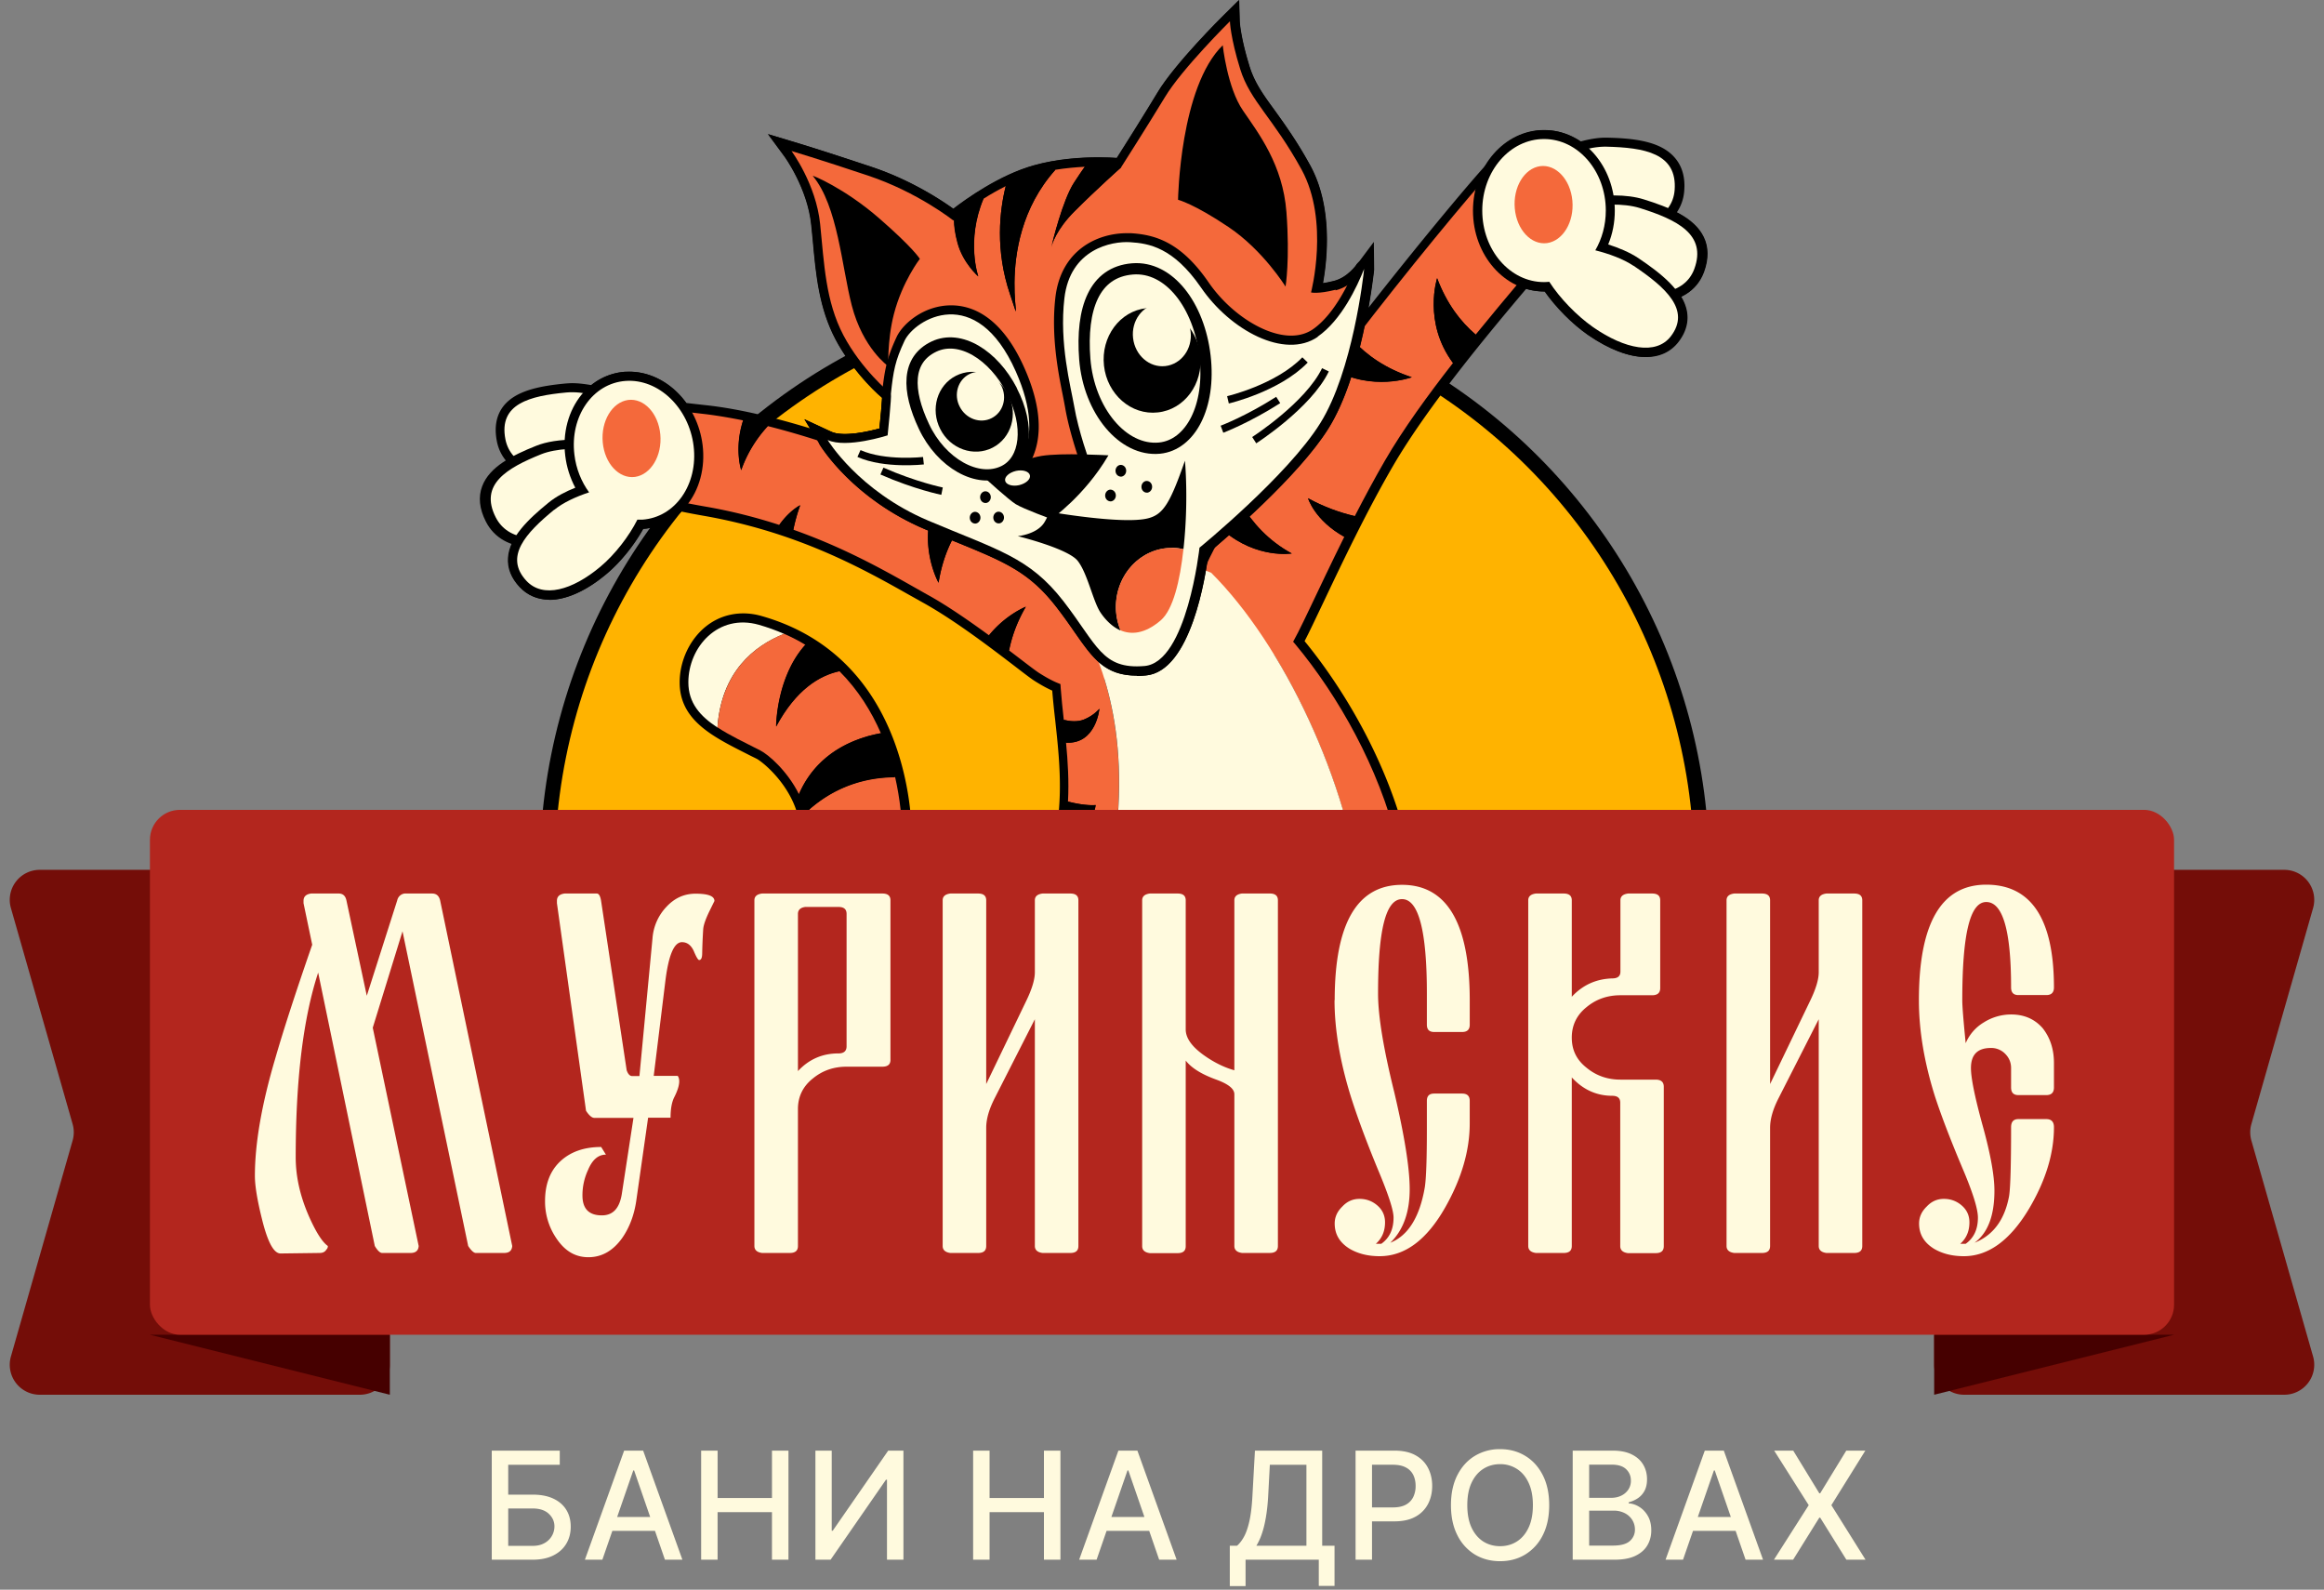 <svg xmlns="http://www.w3.org/2000/svg" width="155" height="106" fill="none"><rect width="100%" height="100%" fill="#808080" stroke="none"/><g clip-path="url(#a)"><circle cx="75" cy="58" r="38.5" fill="#FFB300" stroke="#000"/><path fill="#000" d="M66.99 87.48c-.95 0-1.87-.32-2.57-.88-.44.15-.9.23-1.37.23-.77 0-1.53-.21-2.16-.6-.29.07-.6.11-.9.11-1.96 0-3.56-1.43-3.56-3.2 0-1.77 1.59-3.2 3.56-3.2.51 0 1.03.1 1.5.3.49-.2 1.02-.3 1.56-.3.9 0 1.75.27 2.43.78.48-.18 1-.28 1.52-.28.72 0 1.4.17 2 .5.16-.79.21-1.27.22-1.56-1.16.21-2.4.32-3.63.32-3 0-12.89-.8-14.05-11.05-.33-2.88.42-6.1 1.21-9.51.17-.74.35-1.5.52-2.27.78-3.54-2.32-6.03-2.81-6.28-.22-.11-.45-.22-.66-.33-2.3-1.16-4.47-2.25-4.47-4.76 0-2.21 1.62-4.6 4.25-4.6.4 0 .82.06 1.23.18 9.37 2.67 9.98 12.61 10 14.57.02 1.44-.42 3.28-.87 5.23-1.13 4.81-2.42 10.27 2.21 12.24.47.2.94.37 1.4.5-.23-.54-.4-1.1-.5-1.66-.36-2.09 0-3.94 1.06-5.36.91-1.23 2.29-2.07 3.9-2.37.33-1.89.9-3.92 1.69-6.04 1.39-3.69 1.01-7.12.68-10.15-.08-.69-.15-1.36-.2-1.99-.49-.22-.91-.48-1.15-.63-.23-.14-.66-.47-1.31-.97-1.49-1.14-3.99-3.06-6.13-4.25-.27-.15-.55-.31-.84-.47-3.17-1.79-7.52-4.24-13.83-5.34-.51-.09-1-.18-1.47-.28-.7.68-1.59 1.08-2.54 1.15-.61 1.1-1.52 2.23-2.45 3.01-1.32 1.11-2.67 1.72-3.8 1.72-.78 0-1.46-.29-1.97-.83-.6-.64-1.11-1.63-.52-2.92-.72-.28-1.28-.77-1.63-1.46-.8-1.58-.38-2.93 1.25-4.01a2.9 2.9 0 0 1-.65-1.34c-.18-.92-.05-1.69.4-2.3.82-1.1 2.51-1.4 4.2-1.56.14-.01.28-.02.42-.02.39 0 .82.05 1.28.13.65-.52 1.42-.83 2.25-.89h.29c1.45 0 2.85.77 3.8 2.08.31.04 1.41.16 1.41.16 1.95.22 4.24.74 6.83 1.53l-.37-.61 1.83.85c.14.06.4.14.88.14.83 0 1.79-.23 2.31-.37.08-.81.16-1.65.18-2.04-.72-.6-2.16-2.1-3.11-3.9-1.1-2.09-1.31-4.3-1.52-6.64-.03-.33-.06-.66-.1-1-.25-2.45-1.78-4.55-1.79-4.57l-1.09-1.47 1.76.53s1.84.55 5.13 1.65c2.63.87 4.65 2.21 5.47 2.8.87-.67 3.08-2.25 5.35-2.89 1.58-.45 3.22-.54 4.31-.54.53 0 .96.02 1.24.04.5-.78 1.82-2.88 2.72-4.37 1.16-1.92 4.29-5.04 4.43-5.17l1-.99.04 1.41s.04 1.04.66 3.03c.33 1.06.9 1.86 1.7 2.95.65.91 1.47 2.04 2.34 3.63 1.53 2.79 1.13 6.31.85 7.86.2-.03.44-.07.74-.15.93-.23 1.54-1.13 1.55-1.14l1.1-1.47.02 1.86c-.02.18-.13 1.17-.37 2.52 3.15-4.02 6.58-8.16 7.91-9.6.89-1.4 2.32-2.23 3.83-2.23.86 0 1.68.26 2.41.75.61-.16 1.16-.25 1.65-.25h.09c1.76.04 3.53.22 4.49 1.29.52.57.75 1.34.67 2.27-.04.52-.21 1.01-.5 1.43 1.13.58 2.62 1.76 1.78 3.99-.27.73-.78 1.28-1.48 1.62.76 1.27.36 2.32-.18 3.02-.51.66-1.25 1.01-2.17 1.01-1.12 0-2.44-.51-3.84-1.47-1.05-.73-2.13-1.82-2.89-2.9h-.04c-.41 0-.82-.06-1.22-.18-2.5 2.96-6.53 7.78-8.87 11.79-1.77 3.04-3.41 6.49-4.61 9.02-.54 1.13-.98 2.07-1.3 2.68 3.52 4.29 7.26 11.2 7.49 18.16.03 1.01.02 2-.02 2.97 1.62.22 3.06 1 4.01 2.19.79.98 1.63 2.71 1.16 5.38-.47 2.75-2.59 5.18-5.97 6.85-.04.17-.04.63.2 1.8.57-.31 1.23-.47 1.92-.47.5 0 1 .09 1.46.27.66-.49 1.49-.75 2.35-.75.52 0 1.04.1 1.51.29.45-.19.95-.29 1.45-.29 1.91 0 3.46 1.4 3.46 3.11s-1.55 3.11-3.46 3.11c-.29 0-.58-.03-.87-.1a4.08 4.08 0 0 1-3.42.36c-.69.55-1.57.85-2.49.85-1.19 0-2.3-.51-3.01-1.35-.22.05-.47.08-.75.08-.62 0-1.41-.12-2.41-.36-2.17-.53-3.01-3.43-3.32-6.09-1.82.86-3.92 1.34-6.25 1.43-.2 0-.4.01-.6.01-.93 0-1.83-.09-2.7-.25-.47 3.42-1.62 5.45-3.37 5.87-1.04.25-1.85.37-2.49.37-.3 0-.56-.03-.79-.08-.73.87-1.87 1.4-3.1 1.4"/><path fill="#F4693B" d="M98.99 71.46s.02-.1.03-.14c.17-1.02.15-1.94-.03-2.74-1.87.1-3.62-.65-3.98-.82.23-.03.81-.13 2.13-.39.45-.09.84-.25 1.19-.44-1.02-1.65-2.89-2.52-4.84-2.52-3.27 0-5.74 3.16-6.41 6.92-.76 4.3-.52 12.14 2.66 12.91 1.89.46 2.8.41 3.24.15.54.88 1.58 1.47 2.78 1.47 1.75 0 3.16-1.26 3.16-2.82 0-1.56-1.42-2.82-3.16-2.82-.92 0-1.74.35-2.32.9-.31-1.33-.66-3.1-.18-3.33 1.44-.7 2.76-1.61 3.79-2.7-.52-.73-.76-1.35-.76-1.35s.1.2 1.19.86c.61-.75 1.08-1.59 1.35-2.49-1.33-.25-2.31-.7-2.31-.7s.86.12 2.47.06"/><path fill="#000" d="M95.02 67.75c.36.17 2.11.92 3.98.82-.14-.61-.36-1.17-.66-1.65-.35.19-.74.35-1.19.44-1.32.26-1.89.36-2.13.39Zm1.5 3.65s.99.45 2.31.7c.06-.21.12-.42.16-.63-1.61.05-2.47-.06-2.47-.06m-.23 2.32s.24.62.76 1.35c.15-.16.29-.33.43-.49-1.09-.66-1.19-.86-1.19-.86Z"/><path fill="#F4693B" d="M62.6 38.85s-1.38-2.45-.28-5.32c.66.34 1.35.71 2.06 1.1-.82 1.05-1.5 2.42-1.78 4.22Zm12.09 3.59c-.49-1.39-6.48-7.44-10.48-9.28-3.08-1.42-8.2-3.54-13.01-4.75-.73.81-1.37 1.77-1.77 2.94 0 0-.48-1.45.13-3.32-.85-.17-1.67-.31-2.46-.41-5.48-.63-7.59-1.02-7.05 3.51 0 0-.1 1.41 6.95 2.64 1.81.31 3.46.74 4.97 1.23.69-.98 1.4-1.32 1.4-1.32-.2.55-.35 1.1-.46 1.64 3.88 1.37 6.78 3.12 8.96 4.34 1.34.74 2.8 1.76 4.09 2.7 1.12-1.38 2.46-1.91 2.46-1.91a9.247 9.247 0 0 0-1.12 2.92c.99.75 1.74 1.34 2.03 1.52.72.45 2.11 1.3 3.45.81 1.34-.49 2.42-1.88 1.93-3.27"/><path fill="#000" d="M51.97 35.02c.32.1.63.21.94.32.11-.54.26-1.09.46-1.64 0 0-.71.35-1.4 1.32Zm13.98 7.35c.48.35.93.69 1.35 1.01.18-.92.53-1.9 1.12-2.92 0 0-1.35.53-2.46 1.91m-3.36-3.52c.29-1.8.96-3.17 1.78-4.22-.71-.39-1.41-.76-2.07-1.1-1.1 2.87.28 5.32.28 5.32m-13.15-7.5a8.389 8.389 0 0 1 1.78-2.94c-.56-.14-1.11-.27-1.65-.38-.61 1.86-.13 3.32-.13 3.32Z"/><path fill="#F4693B" d="M72.5 74.15c-2.48-.43-5.68 1.64-10.63-.47-1.66-.71-2.63-1.81-3.15-3.14-1.11.19-2.38.79-3.78 2.1 0 0 .97-2.9 3.31-4.39-.18-2.8.75-6.08 1.38-8.88-1.62-.44-3.62-.5-5.84.43 0 0 1.74-3.47 6.3-2.97.05-.42.08-.82.08-1.19-.01-.97-.13-2.33-.47-3.83-1.72 0-3.94.48-5.93 2.35.23.85.3 1.8.08 2.82-.57 2.62-1.21 5.05-1.55 7.3.94-.36 2.1-.54 3.5-.34 4.78.69.74 1.02.45 1.06-1.25.17-3.06.55-4.19 2.17 0 .47.02.94.07 1.4.46 4.1 2.46 6.75 5.07 8.37.5-.5 1.13-.97 1.92-1.37 4.32-2.17 1.18.42.97.61-.44.41-.96.92-1.38 1.56 6.05 2.68 14.19.89 15.25-1.37.44-.92-.18-2.01-1.47-2.23m23.36-55.59c.64 1.69 1.56 2.9 2.57 3.76 2.07-2.55 3.94-4.69 4.73-5.71 1.61-2.06 2.65-3.84 1.17-5.41 0 0-2.55-2.2-4.66.04-1.54 1.64-5.95 7-9.39 11.49.91.98 2.16 1.86 3.89 2.43 0 0-2.63.98-5.3-.56-.69.93-1.31 1.79-1.8 2.51-1.39 2.03-2.97 4.35-4.31 6.47.76 1.28 1.85 2.49 3.4 3.33 0 0-2.31.37-4.51-1.49-.98 1.69-1.66 3.13-1.75 4.01-.22 2.19 1.12 3.59 2.2 4.03 1.07.45 3.31.49 3.99-.4.45-.61 1.82-3.72 3.58-7.26-1.98-1.1-2.42-2.57-2.42-2.57 1.04.57 2.09.95 3.12 1.19.64-1.24 1.32-2.51 2.01-3.7 1.21-2.09 2.87-4.37 4.54-6.51-2.02-2.71-1.06-5.66-1.06-5.66"/><path fill="#000" d="M89.66 35.8c.22-.45.46-.92.7-1.38-1.03-.24-2.08-.63-3.12-1.19 0 0 .44 1.47 2.42 2.57Zm6.19-17.25s-.96 2.95 1.06 5.66c.51-.65 1.02-1.29 1.51-1.9-1.01-.86-1.94-2.07-2.57-3.76Zm-1.69 6.61c-1.73-.57-2.98-1.45-3.89-2.43-.49.64-.97 1.27-1.41 1.87 2.66 1.54 5.3.56 5.3.56Zm-8 11.75c-1.55-.84-2.63-2.05-3.4-3.33-.4.64-.78 1.26-1.12 1.84 2.21 1.86 4.51 1.49 4.51 1.49"/><path fill="#FFFADE" d="M43.66 28.2c-.16-.51-3.73-2.23-5.88-2.03-2.45.23-4.54.75-4.07 3.13.35 1.74 2.34 2.46 4.78 2.2 2.44-.26 5.61-1.93 5.17-3.3Z"/><path fill="#000" d="M35.51 36.49c-1.45 0-2.55-.61-3.11-1.72-.43-.85-.51-1.64-.24-2.35.49-1.3 2.01-2.06 3.59-2.69.69-.28 1.6-.42 2.69-.42.76 0 3.71.17 4.24.97.19.28.37.77.15 1.46-.48 1.59-2.7 3.37-4.47 4.11-1 .42-1.98.64-2.85.64Z"/><path fill="#FFFADE" d="M101.33 12.29c.1-.53 3.55-2.55 5.79-2.51 2.55.06 4.76.43 4.57 2.9-.14 1.8-2.09 2.68-4.64 2.59-2.54-.09-6-1.56-5.72-2.99"/><path fill="#F4693B" d="M96.47 82.47c0 1.51 1.4 2.74 3.12 2.74 1.72 0 3.12-1.23 3.12-2.74 0-1.51-1.4-2.74-3.12-2.74-1.72 0-3.12 1.23-3.12 2.74Z"/><path fill="#F4693B" d="M99.7 82.23c0 1.38 1.28 2.5 2.85 2.5s2.85-1.12 2.85-2.5-1.28-2.51-2.85-2.51-2.85 1.12-2.85 2.51Z"/><path fill="#FFFADE" d="M52.28 42.26c-.52-.23-1.08-.43-1.67-.6-2.72-.77-4.7 1.49-4.7 3.84 0 1.37.78 2.25 1.94 3.01.26-3.73 2.46-5.45 4.44-6.24"/><path fill="#000" d="M93.8 56.16H70.27c-.15.67-.34 1.34-.6 2.03-3.47 9.24-1.87 14.54.09 17.35 2.07 2.99 5.51 4.64 9.67 4.64.2 0 .39 0 .6-.01 4.83-.18 8.54-1.99 11.04-5.37 2.45-3.32 3.6-7.99 3.4-13.9-.05-1.57-.29-3.16-.67-4.73"/><path fill="#000" d="M66.98 87.48c-.95 0-1.87-.32-2.57-.88-.44.15-.91.23-1.37.23-.77 0-1.53-.21-2.16-.6-.29.07-.6.11-.9.11-1.96 0-3.56-1.43-3.56-3.2 0-1.77 1.6-3.2 3.56-3.2.52 0 1.03.1 1.5.3.49-.2 1.03-.3 1.56-.3.9 0 1.75.27 2.43.78.48-.18 1-.28 1.52-.28.72 0 1.4.17 2 .5.25-1.26.24-1.73.21-1.91-3.49-1.73-5.68-4.24-6.17-7.07-.49-2.83.43-4.63 1.28-5.65 1.19-1.41 3.02-2.21 5.03-2.21 3.45 0 6.42 3.15 7.23 7.65.79 4.44.66 13.11-3.2 14.05-1.04.25-1.85.37-2.49.37a3.6 3.6 0 0 1-.78-.08c-.73.87-1.87 1.4-3.1 1.4"/><path fill="#F4693B" d="M93.86 60.91c-.33-10.06-8.27-20.64-13.09-22.72 4.82 4.81 9.15 13.92 10.09 22 1.49 12.76-4.29 18.86-9.58 19.2-4.11.27-7.51-3.33-8.81-9-.92-4 1.16-8.94 1.8-13.43 1.27-8.83-1.09-13.26-2.47-16.2-1.45 1.81-1.17 4.29-.85 7.24.45.11.93.14 1.34-.02.66-.26 1.03-.72 1.03-.72s-.22 2.38-2.22 2.26c.12 1.24.2 2.56.13 3.93 1.2.31 1.84.23 1.84.23s-.1 1.06-1.06 1.49c-.29.13-.62.13-.96.07-.16 1.03-.41 2.08-.82 3.16-.05.13-.09.25-.13.37 1.07.89 1.9 1.08 1.9 1.08s-.68.66-1.69.66c-.27 0-.52-.07-.74-.18-.31.99-.57 1.94-.77 2.85 1.17 1.57 2.58 1.86 2.58 1.86s-.98.45-2.15.18c-.29-.07-.54-.2-.75-.35-1.55 10.27 4.45 14.96 11.51 14.69 9.35-.36 14.24-7.1 13.86-18.64M63.72 83.96c0-1.09.67-2.03 1.66-2.54-.59-.54-1.41-.88-2.33-.88-.57 0-1.1.13-1.57.36.87.45 1.45 1.28 1.45 2.23 0 1.12-.81 2.07-1.94 2.43.56.41 1.28.65 2.06.65.54 0 1.05-.12 1.5-.32-.51-.52-.82-1.19-.82-1.93m-3.92-.58c0-1.06.67-1.99 1.66-2.48-.44-.23-.94-.36-1.49-.36-1.63 0-2.95 1.16-2.95 2.59s1.32 2.59 2.95 2.59c.35 0 .69-.06 1-.16-.71-.52-1.17-1.3-1.17-2.18Z"/><path fill="#F4693B" d="M62.93 83.14c0-.95-.58-1.78-1.45-2.23-.99.48-1.66 1.41-1.66 2.47 0 .88.46 1.66 1.17 2.18 1.13-.36 1.94-1.31 1.94-2.43m13.04-11.28c-.69-3.89-3.25-7.15-6.62-7.15-1.16 0-2.3.3-3.25.88.56.77 1.41 1.53 2.67 1.78 1.32.27 1.89.36 2.13.39.04-.02.07-.03.07-.03s.21.07-.07.03c-.54.25-4.19 1.82-6.72-.14-.41.77-.65 1.69-.66 2.74.8.54 1.8 1.02 2.92 1.08 1.93.1 2.96-.05 2.96-.05s-3.09 1.42-5.73.6c.23 1.2.79 2.29 1.57 3.25.97.09 2.04.02 2.9-.48 1.37-.8 1.48-1.03 1.48-1.03s-.82 2.13-2.72 3.13c.81.65 1.73 1.21 2.69 1.68.5.24.13 2.07-.19 3.44-.6-.57-1.45-.93-2.4-.93-.59 0-1.14.14-1.61.38.55.51.9 1.2.9 1.96 0 1.09-.7 2.03-1.73 2.51.6.6 1.47.98 2.45.98 1.24 0 2.32-.62 2.88-1.52.46.27 1.4.32 3.35-.15 3.28-.8 3.54-8.9 2.75-13.35"/><path fill="#F4693B" d="M66.27 83.38c0-.76-.34-1.45-.9-1.96-.99.5-1.66 1.45-1.66 2.53 0 .74.31 1.42.82 1.93 1.03-.48 1.73-1.42 1.73-2.51"/><path fill="#000" d="M70.95 67.72s-.03.01-.07.03c.28.03.07-.03.07-.03Z"/><path fill="#FFFADE" d="M74.28 56.96c-.64 4.49-2.72 9.44-1.8 13.43 1.3 5.67 4.7 9.27 8.81 9 5.29-.34 11.07-6.44 9.58-19.2-.94-8.08-5.27-17.19-10.09-22-.68-.29-1.29-.42-1.82-.35-3.91.52-6.04 1.53-7.16 2.92 1.38 2.94 3.74 7.36 2.48 16.2Z"/><path fill="#000" d="M110.24 20.16c-.79 0-1.66-.15-2.58-.46-1.94-.63-4.44-2.3-5.09-3.89-.27-.66-.15-1.15 0-1.44.42-.81 3.32-1.34 5.06-1.34.77 0 1.44.09 1.99.26 1.71.53 3.38 1.21 4.01 2.5.34.69.34 1.49.02 2.36-.49 1.3-1.7 2.01-3.4 2.01"/><path fill="#FFFADE" d="M103.04 14.65c.25-.48 4.16-1.45 6.32-.78 2.46.77 4.5 1.75 3.64 4.07-.63 1.69-2.78 1.99-5.23 1.19-2.45-.8-5.4-3.18-4.74-4.48"/><path fill="#000" d="M109.74 23.8c-1.12 0-2.45-.51-3.84-1.47-1.05-.73-2.13-1.82-2.89-2.9h-.04c-2.61 0-4.73-2.41-4.73-5.38 0-2.97 2.12-5.38 4.73-5.38 2.61 0 4.73 2.41 4.73 5.38 0 .79-.15 1.55-.44 2.25.66.21 1.41.51 2.01.91 1.53 1.03 2.98 2.18 3.21 3.57.11.69-.08 1.36-.58 2-.5.66-1.25 1.01-2.17 1.01l.01.01Z"/><path fill="#FFFADE" d="M108.94 17.72c-.67-.45-1.6-.79-2.54-1.03.44-.76.7-1.67.7-2.65 0-2.63-1.85-4.77-4.12-4.77s-4.12 2.13-4.12 4.77c0 2.64 1.85 4.77 4.12 4.77.12 0 .23-.01.35-.02.7 1.09 1.83 2.26 2.93 3.03 2.12 1.47 4.2 1.88 5.18.6 1.34-1.75-.35-3.26-2.49-4.7M42.28 30.61c-.3-.45-4.19-1.12-6.19-.32-2.28.92-4.14 2.01-3.03 4.2.81 1.6 2.91 1.74 5.18.79 2.27-.95 4.84-3.47 4.04-4.68"/><path fill="#000" d="M36.63 39.98c-.78 0-1.46-.29-1.97-.83-.57-.6-.83-1.26-.78-1.96.09-1.36 1.34-2.56 2.69-3.66.52-.43 1.19-.77 1.8-1.01-.35-.66-.58-1.38-.67-2.13-.19-1.52.21-3 1.09-4.08.74-.9 1.76-1.43 2.88-1.52.1 0 .2-.01.29-.01 2.41 0 4.56 2.15 4.9 4.89.19 1.52-.21 3.01-1.1 4.08-.74.9-1.76 1.44-2.88 1.52-.61 1.1-1.52 2.23-2.45 3.01-1.32 1.11-2.66 1.72-3.8 1.72"/><path fill="#FFFADE" d="M36.96 34c.6-.49 1.45-.88 2.33-1.17-.51-.7-.87-1.57-.98-2.52-.31-2.55 1.22-4.75 3.41-4.91 2.2-.16 4.23 1.79 4.54 4.34.31 2.56-1.22 4.75-3.41 4.91h-.34c-.55 1.1-1.5 2.33-2.47 3.14-1.87 1.57-3.83 2.12-4.93.94-1.5-1.61-.04-3.19 1.85-4.74"/><path fill="#000" d="M75.83 45.05c-2.13 0-2.93-1.15-4.14-2.88-.35-.51-.75-1.08-1.24-1.71-1.81-2.33-3.45-3-6.71-4.33-.62-.25-1.3-.53-2.04-.84-4.79-2.03-6.92-5.48-7.01-5.62l-1.04-1.71 1.81.84c.14.06.4.14.88.14.83 0 1.79-.23 2.31-.37.09-.81.16-1.65.18-2.04-.72-.6-2.16-2.1-3.11-3.9-1.1-2.09-1.31-4.3-1.52-6.64-.03-.33-.06-.66-.1-1-.25-2.45-1.78-4.55-1.8-4.57l-1.09-1.48 1.76.53s1.84.55 5.13 1.65c2.63.88 4.65 2.21 5.47 2.8.87-.67 3.08-2.25 5.35-2.89 1.58-.45 3.22-.54 4.32-.54.53 0 .96.02 1.24.04.5-.78 1.82-2.88 2.72-4.37 1.16-1.93 4.29-5.04 4.43-5.17l1-.99.04 1.41s.04 1.04.66 3.03c.33 1.06.9 1.86 1.7 2.95.66.91 1.47 2.04 2.34 3.63 1.53 2.79 1.13 6.31.85 7.86.2-.03.44-.07.74-.15.94-.23 1.54-1.13 1.55-1.14l1.12.4c-.08.73-.81 7.03-3.02 10.57-2.01 3.22-6.95 7.42-8 8.3-.19 1.53-1.17 7.93-4.2 8.18-.2.02-.39.03-.57.03"/><path fill="#F4693B" d="M89.08 19.32c-1.19.3-1.64.18-1.64.18s1.25-4.75-.63-8.19c-1.88-3.43-3.43-4.57-4.09-6.69-.66-2.12-.69-3.2-.69-3.2s-3.2 3.17-4.33 5.05c-1.14 1.88-2.93 4.69-2.93 4.69s-1.58 1.4-3.11 2.93c-1.22 1.22-1.5 2.2-1.54 2.36.07-.28.75-3.11 1.51-4.27.27-.41.5-.77.72-1.06-.6.03-1.27.09-1.96.2-4.57 5.1-1.7 12.19-3.02 8.32-1.01-2.96-.7-5.6-.29-7.23-.53.27-1.03.55-1.48.84-1.18 2.81-.35 5.18-.35 5.18s-1.02-.89-1.37-2.21c-.17-.63-.24-1.14-.24-1.57-.04.03-.06.05-.06.05s-2.36-1.88-5.68-2.99c-3.32-1.11-5.11-1.64-5.11-1.64s1.64 2.21 1.91 4.87.36 5.14 1.55 7.41c1.2 2.27 3.08 3.85 3.17 3.89v.02c.18-1.52.3-2.2.93-3.53.67-1.43 4.75-3.94 7.41 2.05 2.49 5.59-.99 7.19-.99 7.19l5.97-.91s-.81-2.21-1.11-3.97c-.22-1.31-1-4.18-.64-7.18.39-3.29 3.16-3.82 4.39-3.73 1.25.08 2.87.33 4.72 3.02 1.95 2.85 5.58 4.81 7.79 3.29 1.6-1.1 2.64-3.36 3.1-4.52v-.02s-.71 1.11-1.91 1.41"/><path fill="#000" d="M75.82 45.05c-2.13 0-2.93-1.15-4.14-2.88-.35-.51-.75-1.08-1.24-1.71-1.81-2.33-3.45-3-6.71-4.33-.62-.25-1.3-.53-2.04-.84-4.79-2.03-6.92-5.48-7.01-5.62a.603.603 0 0 1 .07-.72.616.616 0 0 1 .72-.14c.14.06.4.14.87.14.83 0 1.79-.23 2.31-.37.1-.98.19-2 .18-2.22v-.16c.17-1.54.31-2.31.97-3.73.41-.88 1.81-2.11 3.64-2.11 1.38 0 3.35.72 4.88 4.17 1.94 4.36.5 6.54-.51 7.45.32.24.61.46.76.55.26.16.99.51 1.41.7.23-.32.63-.87.83-1.11.24-.29.83-.87 1.23-1.26-.25-.72-.77-2.32-1-3.68-.04-.22-.09-.49-.15-.79-.3-1.49-.8-3.98-.5-6.56.37-3.16 2.8-4.28 4.76-4.28h.28c1.59.1 3.32.57 5.18 3.28 1.42 2.06 3.73 3.55 5.5 3.55.55 0 1.04-.14 1.45-.42 1.5-1.04 2.51-3.31 2.88-4.24.09-.24.32-.38.57-.38.05 0 .1 0 .14.02.3.07.49.35.46.66-.08.71-.8 7-3.01 10.54-2.01 3.22-6.95 7.42-8 8.3-.19 1.53-1.17 7.93-4.2 8.18-.2.02-.39.03-.57.03"/><path fill="#FFFADE" d="M87.89 22.46c-2.21 1.52-5.84-.44-7.79-3.29-1.85-2.68-3.47-2.94-4.72-3.02-1.23-.08-4.01.45-4.39 3.74-.35 3 .42 5.87.65 7.18.28 1.67 1.03 3.74 1.1 3.94v.02h-.02c-.16.16-1.14 1.1-1.45 1.47-.27.32-.97 1.31-.97 1.31l-.41.05s-1.26-.58-1.66-.82c-.36-.22-1.3-.97-1.45-1.09h-.02s.03-.02.08-.03c.49-.27 3.18-2.05.91-7.15-2.66-5.98-6.74-3.48-7.42-2.05-.63 1.34-.75 2.02-.91 3.53.05.23-.22 2.78-.22 2.78s-2.75.89-4 .31c0 0 2.06 3.41 6.72 5.38 4.66 1.97 6.73 2.44 9 5.36 2.27 2.93 2.57 4.57 5.41 4.33 2.84-.24 3.67-7.89 3.67-7.89s5.89-4.81 8.06-8.31c2.16-3.46 2.88-9.84 2.92-10.28-.46 1.16-1.5 3.41-3.1 4.52"/><path fill="#000" d="M66.78 31.94s.03-.02.06-.03c-.05.01-.08.02-.08.02h.02v.01Zm.59-12.3c1.32 3.87-1.55-3.22 3.02-8.32-.44.07-.88.17-1.32.29-.68.19-1.35.47-1.99.79-.41 1.63-.72 4.27.29 7.24Zm-2.13-1.22s-.83-2.37.35-5.18c-1.02.64-1.77 1.23-1.97 1.4 0 .43.07.95.24 1.57.36 1.32 1.37 2.21 1.37 2.21m4.9-1.96c.04-.17.32-1.15 1.54-2.37 1.52-1.52 3.11-2.93 3.11-2.93s-1.02-.11-2.42-.05c-.21.3-.45.65-.72 1.06-.76 1.17-1.45 4-1.51 4.27M81.55 3.01s.3 2.84 1.35 4.36c1.04 1.52 2.66 3.61 2.9 6.78.24 3.17-.06 4.96-.06 4.96s-1.49-2.42-3.8-3.97c-2.3-1.55-3.37-1.82-3.37-1.82s.12-7.53 2.99-10.31m-27.35 8.72c-.06-.07 2.12.82 4.42 2.82s2.72 2.71 2.72 2.71-1.17 1.51-1.73 3.68c-.47 1.8-.36 3.69-.39 3.47 0 0-1.68-1.18-2.42-4.04-.67-2.58-.93-6.63-2.6-8.64Z"/><path fill="#FFFADE" stroke="#000" stroke-miterlimit="10" stroke-width=".75" d="M80.37 23.75c.39 3.36-.97 5.92-3.03 6.13-2.45.24-4.72-2.5-4.99-5.94-.26-3.37.63-5.8 3.18-6.01 2.45-.2 4.45 2.44 4.84 5.82Z"/><path fill="#000" d="M80.05 23.67c.21 1.92-1.05 3.64-2.83 3.83-1.77.2-3.38-1.2-3.59-3.12-.21-1.92 1.05-3.64 2.83-3.83 1.77-.19 3.38 1.2 3.59 3.12Z"/><path fill="#FFFADE" d="M79.41 22.12c.13 1.15-.63 2.17-1.69 2.29-1.06.12-2.02-.72-2.15-1.87-.13-1.15.63-2.18 1.69-2.29 1.06-.12 2.02.72 2.15 1.87Z"/><path fill="#F4693B" d="M44.04 28.97c.13 1.42-.63 2.68-1.69 2.83-1.06.14-2.02-.89-2.15-2.3-.13-1.42.63-2.68 1.69-2.83 1.06-.14 2.02.89 2.15 2.3Zm60.83-15.59c.13 1.42-.63 2.68-1.69 2.83-1.06.14-2.02-.89-2.15-2.3-.13-1.42.63-2.68 1.69-2.83 1.06-.14 2.02.89 2.15 2.3Z"/><path fill="#000" d="M75.11 31.35c.02.21-.12.4-.31.43-.2.02-.38-.13-.4-.35-.02-.21.12-.4.31-.43.2-.02.38.13.4.35Zm1.73 1.07c.02.21-.12.4-.31.43-.2.02-.38-.13-.4-.35-.02-.21.12-.4.31-.43.2-.02.38.13.4.35Zm-2.42.58c.02.21-.12.4-.31.43-.2.02-.38-.13-.4-.35-.02-.21.12-.4.31-.43.2-.02.38.13.4.35Zm-8.34.11c.02.21-.12.4-.31.43-.2.02-.38-.13-.4-.35-.02-.21.12-.4.31-.43.2-.02.38.13.4.35Zm.88 1.36c.02.21-.12.4-.31.43-.2.02-.38-.13-.4-.35-.02-.21.12-.4.31-.43.2-.02.38.13.4.35Zm-1.57.01c.02.21-.12.4-.31.43-.2.02-.38-.13-.4-.35-.02-.21.12-.4.31-.43.2-.02.38.13.4.35Z"/><path fill="#FFFADE" d="M67.48 26.05c1.23 2.37.94 4.64-.52 5.36-1.74.86-4.19-.52-5.34-2.98-1.14-2.41-1.16-4.45.67-5.32 1.75-.83 3.97.56 5.2 2.94"/><path stroke="#000" stroke-miterlimit="10" stroke-width=".75" d="M67.48 26.05c1.23 2.37.94 4.64-.52 5.36-1.74.86-4.19-.52-5.34-2.98-1.14-2.41-1.16-4.45.67-5.32 1.75-.83 3.97.56 5.2 2.94"/><path fill="#000" d="M67.24 26.3c.68 1.32.21 2.91-1.04 3.55-1.25.64-2.82.09-3.49-1.24-.67-1.32-.21-2.91 1.04-3.55 1.25-.64 2.82-.09 3.49 1.24Z"/><path fill="#FFFADE" d="M66.78 25.71c.41.81.13 1.78-.64 2.17-.76.39-1.72.05-2.13-.76-.42-.8-.13-1.78.63-2.17.77-.39 1.72-.05 2.13.75"/><path fill="#F4693B" d="M57.92 49.08c.29-.08.57-.14.83-.19-.63-1.45-1.51-2.88-2.76-4.13-1.34.29-2.9 1.23-4.22 3.69 0 0 0-3.29 1.95-5.45-.44-.27-.92-.52-1.43-.74-1.97.79-4.17 2.52-4.44 6.24.82.54 1.82 1.01 2.86 1.54.53.27 1.79 1.34 2.58 2.92.61-1.42 1.89-3.1 4.63-3.88Z"/><path fill="#000" d="M55.99 44.76c-.66-.65-1.41-1.25-2.28-1.77-1.95 2.16-1.95 5.45-1.95 5.45 1.32-2.45 2.88-3.4 4.22-3.69m-1.04 27.89c1.4-1.31 2.68-1.91 3.79-2.1-.27-.71-.42-1.47-.48-2.28-2.34 1.49-3.31 4.39-3.31 4.39m3.8-23.76c-.26.05-.53.11-.83.19-2.73.77-4.02 2.46-4.63 3.88.19.38.35.79.47 1.22 1.99-1.86 4.21-2.34 5.93-2.35-.22-.94-.52-1.94-.95-2.94M53.79 59.8c2.22-.93 4.22-.87 5.84-.43.2-.91.37-1.76.46-2.53-4.57-.51-6.3 2.96-6.3 2.96Zm2.46 5.21c.28-.04 4.33-.37-.45-1.06-1.4-.2-2.56-.01-3.5.34-.15 1-.24 1.96-.24 2.88 1.13-1.62 2.93-2 4.19-2.17m3.85 11.19c.21-.2 3.35-2.78-.97-.61-.8.4-1.43.87-1.93 1.37.49.3 1 .57 1.52.8.42-.64.94-1.15 1.38-1.56Zm10.78-8.44c-.23-.03-.81-.13-2.13-.39-1.26-.25-2.11-1.01-2.67-1.78a5.24 5.24 0 0 0-1.93 2.03c2.53 1.95 6.18.38 6.72.14m-1.49 3.65s-1.03.14-2.96.05c-1.11-.06-2.12-.54-2.92-1.08 0 .47.03.97.12 1.49 0 .05.02.09.03.14 2.64.82 5.73-.6 5.73-.6Zm.23 2.33s-.11.23-1.48 1.03c-.86.5-1.93.57-2.9.48.48.59 1.04 1.13 1.66 1.62 1.9-1 2.72-3.13 2.72-3.13Zm1.79-8.7s-1.42-.29-2.58-1.86c-.13.58-.23 1.14-.32 1.69.21.15.46.28.75.35 1.17.27 2.15-.18 2.15-.18Zm.62-9.86c.97-.43 1.06-1.49 1.06-1.49s-.64.08-1.84-.23c-.03.59-.09 1.18-.18 1.79.33.06.67.06.96-.07Zm6.12-18.64c.27 0 .54.03.79.09.36-3.22.1-5.9.1-5.9-.98 2.8-1.43 3.58-2.46 3.84-1.66.43-6.56-.43-6.56-.43s-.26.58-.4.77c-.52.74-1.73.85-1.73.85s3.35.82 4 1.65c.65.83 1.02 2.69 1.51 3.43.24.36.7.93 1.35 1.21-.19-.48-.31-1.01-.31-1.56 0-2.18 1.67-3.94 3.72-3.94"/><path fill="#F4693B" d="M77.41 41.37c.84-.72 1.29-2.66 1.52-4.75-.25-.06-.52-.09-.79-.09-2.05 0-3.72 1.76-3.72 3.94 0 .56.11 1.08.31 1.56.69.29 1.59.27 2.68-.66Z"/><path fill="#000" d="M73.33 47.26s-.38.46-1.04.72c-.41.16-.89.13-1.34.02.05.49.11 1 .16 1.52 2 .11 2.22-2.26 2.22-2.26Zm-1.32 12.59s-.83-.19-1.9-1.08c-.19.53-.37 1.05-.53 1.55.22.11.47.19.74.18 1.02 0 1.69-.66 1.69-.66m1.92-29.48c-.1 0-3.11-.18-4.47.04-1.56.26-3.75 1.49-3.76 1.49 0 0 1.59 1.45 2.05 1.73.52.32 2.37.99 2.37.99s2.22-1.55 3.79-4.22l.02-.03Z"/><path fill="#FFFADE" d="M67.76 31.4c.45-.1.87.03.93.29.06.26-.26.55-.72.66-.45.1-.87-.03-.93-.29-.06-.26.26-.55.72-.66Zm14.14-4.74s3.31-.77 5.14-2.66l-5.14 2.66Z"/><path stroke="#000" stroke-miterlimit="10" stroke-width=".5" d="M81.9 26.66s3.31-.77 5.14-2.66"/><path fill="#FFFADE" d="M81.5 28.62s1.7-.64 3.75-1.95l-3.75 1.95Z"/><path stroke="#000" stroke-miterlimit="10" stroke-width=".5" d="M81.5 28.62s1.7-.64 3.75-1.95"/><path fill="#FFFADE" d="M83.65 29.35s3.61-2.32 4.75-4.69l-4.75 4.69Z"/><path stroke="#000" stroke-miterlimit="10" stroke-width=".5" d="M83.65 29.35s3.61-2.32 4.75-4.69"/><path fill="#FFFADE" d="M61.59 30.72s-2.58.29-4.3-.48l4.3.48Z"/><path stroke="#000" stroke-miterlimit="10" stroke-width=".5" d="M61.59 30.72s-2.58.29-4.3-.48"/><path fill="#FFFADE" d="M62.83 32.75s-1.78-.36-4.01-1.34l4.01 1.34Z"/><path stroke="#000" stroke-miterlimit="10" stroke-width=".5" d="M62.83 32.75s-1.78-.36-4.01-1.34"/></g><path fill="#FFFADE" d="M32.799 104v-7.273h4.535v.945h-3.438v1.989h1.627c.54 0 .998.087 1.374.262.379.175.668.423.867.742.2.32.301.697.301 1.13 0 .433-.1.815-.301 1.147-.2.331-.488.59-.867.777-.376.187-.834.281-1.374.281h-2.724Zm1.097-.923h1.627c.312 0 .576-.062.792-.185a1.268 1.268 0 0 0 .664-1.111c0-.327-.126-.608-.377-.842-.25-.237-.61-.355-1.08-.355h-1.626v2.493Zm6.28.923H39.01l2.617-7.273h1.268L45.513 104h-1.165l-2.056-5.952h-.056L40.175 104Zm.195-2.848h3.779v.923h-3.78v-.923ZM46.763 104v-7.273h1.098v3.16h3.626v-3.16h1.1V104h-1.1v-3.171H47.86V104h-1.097Zm7.622-7.273h1.087v5.341h.067l3.7-5.34h1.016V104h-1.097v-5.334h-.067L55.397 104h-1.012v-7.273ZM64.903 104v-7.273H66v3.16h3.626v-3.16h1.1V104h-1.1v-3.171H66V104h-1.097Zm8.236 0h-1.165l2.617-7.273h1.268L78.476 104h-1.165l-2.056-5.952h-.057L73.138 104Zm.195-2.848h3.778v.923h-3.778v-.923Zm8.688 4.606v-2.688h.48c.163-.138.316-.333.458-.586.142-.254.263-.596.362-1.027.1-.43.168-.983.206-1.658l.17-3.072h4.486v6.343h.823v2.677h-1.05V104h-4.883v1.758h-1.052Zm1.772-2.688h3.338v-5.398h-2.44l-.113 2.127c-.03.514-.081.975-.152 1.385-.07.41-.158.772-.267 1.087a3.905 3.905 0 0 1-.366.799Zm6.616.93v-7.273h2.592c.566 0 1.034.103 1.406.31.372.205.65.487.835.844.184.356.277.756.277 1.2 0 .448-.094.85-.28 1.208a2.028 2.028 0 0 1-.839.845c-.372.206-.84.309-1.403.309h-1.782v-.93h1.683c.357 0 .647-.062.87-.185a1.16 1.16 0 0 0 .49-.511 1.67 1.67 0 0 0 .156-.735c0-.275-.052-.519-.156-.732a1.121 1.121 0 0 0-.494-.5c-.222-.121-.516-.182-.88-.182h-1.378V104H90.41Zm12.914-3.636c0 .776-.143 1.444-.427 2.002a3.125 3.125 0 0 1-1.168 1.286c-.492.298-1.052.447-1.68.447-.63 0-1.192-.149-1.686-.447a3.131 3.131 0 0 1-1.165-1.289c-.284-.559-.426-1.225-.426-1.999 0-.777.142-1.443.426-2 .284-.558.672-.987 1.165-1.285a3.183 3.183 0 0 1 1.686-.451c.628 0 1.188.15 1.68.45.495.3.884.728 1.168 1.286.284.557.427 1.223.427 2Zm-1.087 0c0-.592-.096-1.09-.288-1.495-.189-.408-.45-.715-.781-.924a2.03 2.03 0 0 0-1.119-.316c-.419 0-.793.106-1.122.316-.329.209-.59.516-.781.924-.19.404-.284.903-.284 1.495 0 .591.095 1.091.284 1.498.192.405.452.713.781.924.33.208.703.312 1.122.312.417 0 .79-.104 1.119-.312.331-.211.592-.519.781-.924.192-.407.288-.907.288-1.498Zm2.655 3.636v-7.273h2.663c.516 0 .943.085 1.282.256.338.168.592.396.76.685.168.287.252.61.252.97 0 .303-.056.558-.167.767-.111.206-.26.371-.447.497a1.989 1.989 0 0 1-.611.27v.071c.241.012.477.09.707.234.232.142.423.345.575.608.151.262.227.582.227.958 0 .372-.088.706-.263 1.002-.173.293-.44.526-.802.699-.362.171-.825.256-1.389.256h-2.787Zm1.097-.941h1.584c.525 0 .902-.102 1.129-.305a.986.986 0 0 0 .341-.764c0-.23-.058-.44-.174-.632a1.24 1.24 0 0 0-.497-.458 1.59 1.59 0 0 0-.76-.171h-1.623v2.33Zm0-3.185h1.47c.246 0 .468-.048.664-.142a1.16 1.16 0 0 0 .472-.398 1.05 1.05 0 0 0 .178-.611c0-.3-.105-.553-.316-.756-.211-.204-.534-.306-.97-.306h-1.498v2.213Zm6.26 4.126h-1.165l2.617-7.273h1.268l2.617 7.273h-1.165l-2.056-5.952h-.056l-2.06 5.952Zm.195-2.848h3.779v.923h-3.779v-.923Zm7.156-4.425 1.74 2.845h.057l1.74-2.845h1.271l-2.265 3.637 2.279 3.636h-1.278l-1.747-2.805h-.057L119.593 104h-1.279l2.319-3.636-2.304-3.637h1.271Z"/><path fill="#740D08" d="M.728 60.55A2 2 0 0 1 2.651 58H24a2 2 0 0 1 2 2v31a2 2 0 0 1-2 2H2.651a2 2 0 0 1-1.923-2.55l4.115-14.4a2 2 0 0 0 0-1.1L.728 60.55Z"/><path fill="#460000" d="M26 89H10l16 4v-4Z"/><path fill="#740D08" d="M154.272 90.45a2 2 0 0 1-1.923 2.55H131a2 2 0 0 1-2-2V60a2 2 0 0 1 2-2h21.349a2 2 0 0 1 1.923 2.55l-4.115 14.4c-.103.36-.103.74 0 1.1l4.115 14.4Z"/><path fill="#460000" d="M129 89h16l-16 4v-4Z"/><rect width="135" height="35" x="10" y="54" fill="#B3261E" rx="2"/><g fill="#FFFADE" clip-path="url(#b)"><path d="m26.846 62.097-1.985 6.431 3.063 14.554c-.023.317-.205.465-.545.465h-1.894c-.136 0-.306-.159-.488-.465L21.22 64.853c-.998 3.04-1.498 7.146-1.498 12.308 0 1.27.284 2.552.851 3.868.476 1.089.908 1.78 1.293 2.053 0 .102-.034.181-.09.227-.091.159-.239.238-.454.238l-2.61.034c-.453 0-.861-.76-1.236-2.28-.317-1.27-.476-2.235-.476-2.893 0-2.166.454-4.775 1.361-7.838.522-1.815 1.339-4.344 2.462-7.577l-.579-2.768v-.159c0-.283.17-.442.51-.487h1.827c.283 0 .454.147.522.453l1.36 6.364 2.031-6.364a.578.578 0 0 1 .488-.453h1.826c.295 0 .465.147.545.453l4.81 23.05c-.023.317-.205.465-.545.465h-1.883c-.136 0-.306-.159-.51-.465l-4.38-20.985ZM45.2 71.739c.067.09.101.215.101.362 0 .261-.102.602-.317 1.033-.17.317-.261.782-.261 1.395h-1.497l-.783 5.49c-.136.976-.454 1.826-.953 2.541-.613.85-1.361 1.27-2.246 1.27s-1.577-.42-2.144-1.27a4.347 4.347 0 0 1-.748-2.473c0-1.134.34-2.019 1.02-2.654.681-.635 1.589-.953 2.723-.953l.317.51c-.521 0-.918.352-1.202 1.044a3.985 3.985 0 0 0-.363 1.679c0 .885.431 1.327 1.293 1.327.737 0 1.169-.465 1.327-1.395l.783-5.105h-2.609c-.159 0-.352-.159-.556-.476l-1.94-13.839v-.159c0-.283.17-.442.511-.487H39.8c.136 0 .227.147.284.453l1.712 11.332c.091.261.216.386.363.386h.488l.873-9.2a3.411 3.411 0 0 1 .92-2.075c.544-.59 1.19-.885 1.95-.885.84 0 1.26.159 1.26.488l-.352.714c-.238.5-.375.885-.397 1.157a36.2 36.2 0 0 0-.068 1.6c0 .317-.068.465-.204.465-.069 0-.193-.204-.363-.613-.182-.385-.443-.578-.783-.578-.522 0-.885.85-1.1 2.54L43.6 71.74h1.633-.034Zm14.19-1.067c0 .307-.182.454-.545.454h-2.382c-.862 0-1.61.26-2.246.783-.658.521-.998 1.202-.998 2.041v9.132c0 .317-.182.465-.545.465h-1.849c-.34-.046-.51-.204-.51-.465v-23.05c0-.26.17-.408.51-.453h8.02c.363 0 .544.147.544.453v10.64Zm-3.471-.43c.363 0 .544-.16.544-.477V60.94c0-.318-.181-.465-.544-.465h-2.212c-.33.045-.488.204-.488.465v10.48c.737-.793 1.633-1.179 2.7-1.179Zm13.101-2.281-2.666 5.24c-.385.75-.578 1.407-.578 2.009v7.872c0 .317-.182.465-.544.465h-1.85c-.34-.046-.51-.204-.51-.465v-23.05c0-.26.17-.408.51-.453h1.85c.362 0 .544.147.544.453v12.251l2.632-5.467c.408-.829.612-1.486.612-1.986v-4.798c0-.26.17-.408.51-.453h1.85c.363 0 .544.147.544.453v23.05c0 .317-.181.465-.545.465H69.53c-.34-.046-.51-.204-.51-.465v-15.12Zm13.306 5.003c0-.363-.397-.681-1.203-.976-.975-.352-1.656-.771-2.041-1.27v12.375c0 .318-.182.465-.545.465h-1.849c-.34-.045-.51-.204-.51-.465v-23.06c0-.262.17-.409.51-.454h1.85c.362 0 .544.147.544.453v8.61c0 .567.397 1.134 1.202 1.713.67.476 1.35.816 2.042 1.01V60.031c0-.26.17-.408.51-.453h1.85c.362 0 .544.147.544.453v23.05c0 .317-.182.465-.545.465h-1.849c-.34-.046-.51-.204-.51-.465V72.964Zm6.692-6.262c0-5.138 1.498-7.702 4.492-7.702 2.995 0 4.515 2.564 4.515 7.702v1.622c0 .33-.17.488-.51.488h-1.861c-.329 0-.488-.159-.488-.488v-2.076c0-4.197-.556-6.295-1.656-6.295-1.1 0-1.6 2.098-1.6 6.295 0 1.498.364 3.687 1.078 6.568.68 2.893 1.032 5.06 1.032 6.477 0 1.543-.43 2.734-1.293 3.573 1.191-.476 1.963-1.713 2.303-3.71.09-.589.136-1.882.136-3.89v-1.86c0-.33.159-.488.488-.488h1.86c.34 0 .51.159.51.488v1.497c0 1.815-.544 3.675-1.621 5.581-1.237 2.19-2.7 3.278-4.39 3.278-.76 0-1.418-.159-1.985-.487-.67-.409-1.01-.965-1.01-1.69 0-.432.17-.806.51-1.135.318-.34.693-.51 1.146-.51.454 0 .851.147 1.191.442.34.295.51.67.51 1.123 0 .59-.203 1.066-.612 1.43h.363c.545-.386.817-.965.817-1.748 0-.499-.352-1.565-1.044-3.21-.805-1.95-1.418-3.618-1.849-5.002-.691-2.269-1.043-4.367-1.043-6.296l.011.023Zm18.512 6.364c-1.043 0-1.951-.409-2.699-1.225v11.24c0 .318-.182.466-.545.466h-1.849c-.34-.046-.51-.204-.51-.465v-23.05c0-.26.17-.408.51-.453h1.849c.363 0 .545.147.545.453v6.432c.737-.794 1.633-1.191 2.699-1.225.363 0 .545-.148.545-.454v-4.753c0-.26.17-.408.51-.453h1.6c.363 0 .544.147.544.453v5.853c0 .318-.181.477-.544.477h-2.11c-.862 0-1.611.26-2.246.782-.658.522-.998 1.203-.998 2.042 0 .84.329 1.498.998 2.02.635.521 1.384.782 2.246.782h2.348c.363 0 .544.159.544.477v10.628c0 .318-.181.465-.544.465h-1.849c-.34-.045-.511-.204-.511-.465v-9.562c0-.318-.181-.465-.544-.465h.011Zm13.771-5.105-2.666 5.24c-.385.75-.578 1.407-.578 2.009v7.872c0 .317-.182.465-.545.465h-1.849c-.34-.046-.51-.204-.51-.465v-23.05c0-.26.17-.408.51-.453h1.849c.363 0 .545.147.545.453v12.251l2.631-5.467c.409-.829.613-1.486.613-1.986v-4.798c0-.26.17-.408.51-.453h1.849c.363 0 .545.147.545.453v23.05c0 .317-.182.465-.545.465h-1.849c-.34-.046-.51-.204-.51-.465v-15.12Zm9.687 15.801c-.76 0-1.418-.158-1.985-.487-.669-.409-1.009-.965-1.009-1.69 0-.432.17-.806.51-1.135.318-.34.692-.51 1.146-.51.453 0 .85.147 1.191.442.34.295.51.67.51 1.123 0 .59-.204 1.066-.612 1.43h.363c.544-.386.816-.965.816-1.748 0-.59-.351-1.701-1.043-3.323-.851-2.02-1.464-3.641-1.849-4.844-.692-2.223-1.044-4.321-1.044-6.33 0-5.138 1.497-7.701 4.492-7.701s4.515 2.28 4.515 6.851c0 .34-.17.51-.511.51h-1.86c-.329 0-.488-.17-.488-.51 0-3.8-.556-5.694-1.656-5.694-1.1 0-1.599 2.189-1.599 6.556 0 .409.079 1.361.227 2.859a2.945 2.945 0 0 1 1.202-1.384 3.42 3.42 0 0 1 1.826-.533c.874 0 1.577.306 2.11.918.499.636.749 1.407.749 2.314v1.634c0 .34-.17.51-.511.51h-1.86c-.329 0-.488-.17-.488-.51v-1.293c0-.375-.136-.692-.397-.953a1.291 1.291 0 0 0-.953-.386c-.884 0-1.327.443-1.327 1.339 0 .669.261 1.95.783 3.845.522 1.883.783 3.335.783 4.333 0 1.668-.443 2.825-1.328 3.471 1.248-.499 2.008-1.531 2.303-3.096.091-.545.136-2.076.136-4.606 0-.363.159-.544.488-.544h1.86c.341 0 .511.181.511.544 0 1.758-.556 3.562-1.656 5.422-1.26 2.11-2.711 3.176-4.356 3.176h.011Z"/></g><defs><clipPath id="a"><path fill="#fff" d="M32 0h81.88v87.48H32z"/></clipPath><clipPath id="b"><path fill="#fff" d="M17 59h120v24.83H17z"/></clipPath></defs></svg>